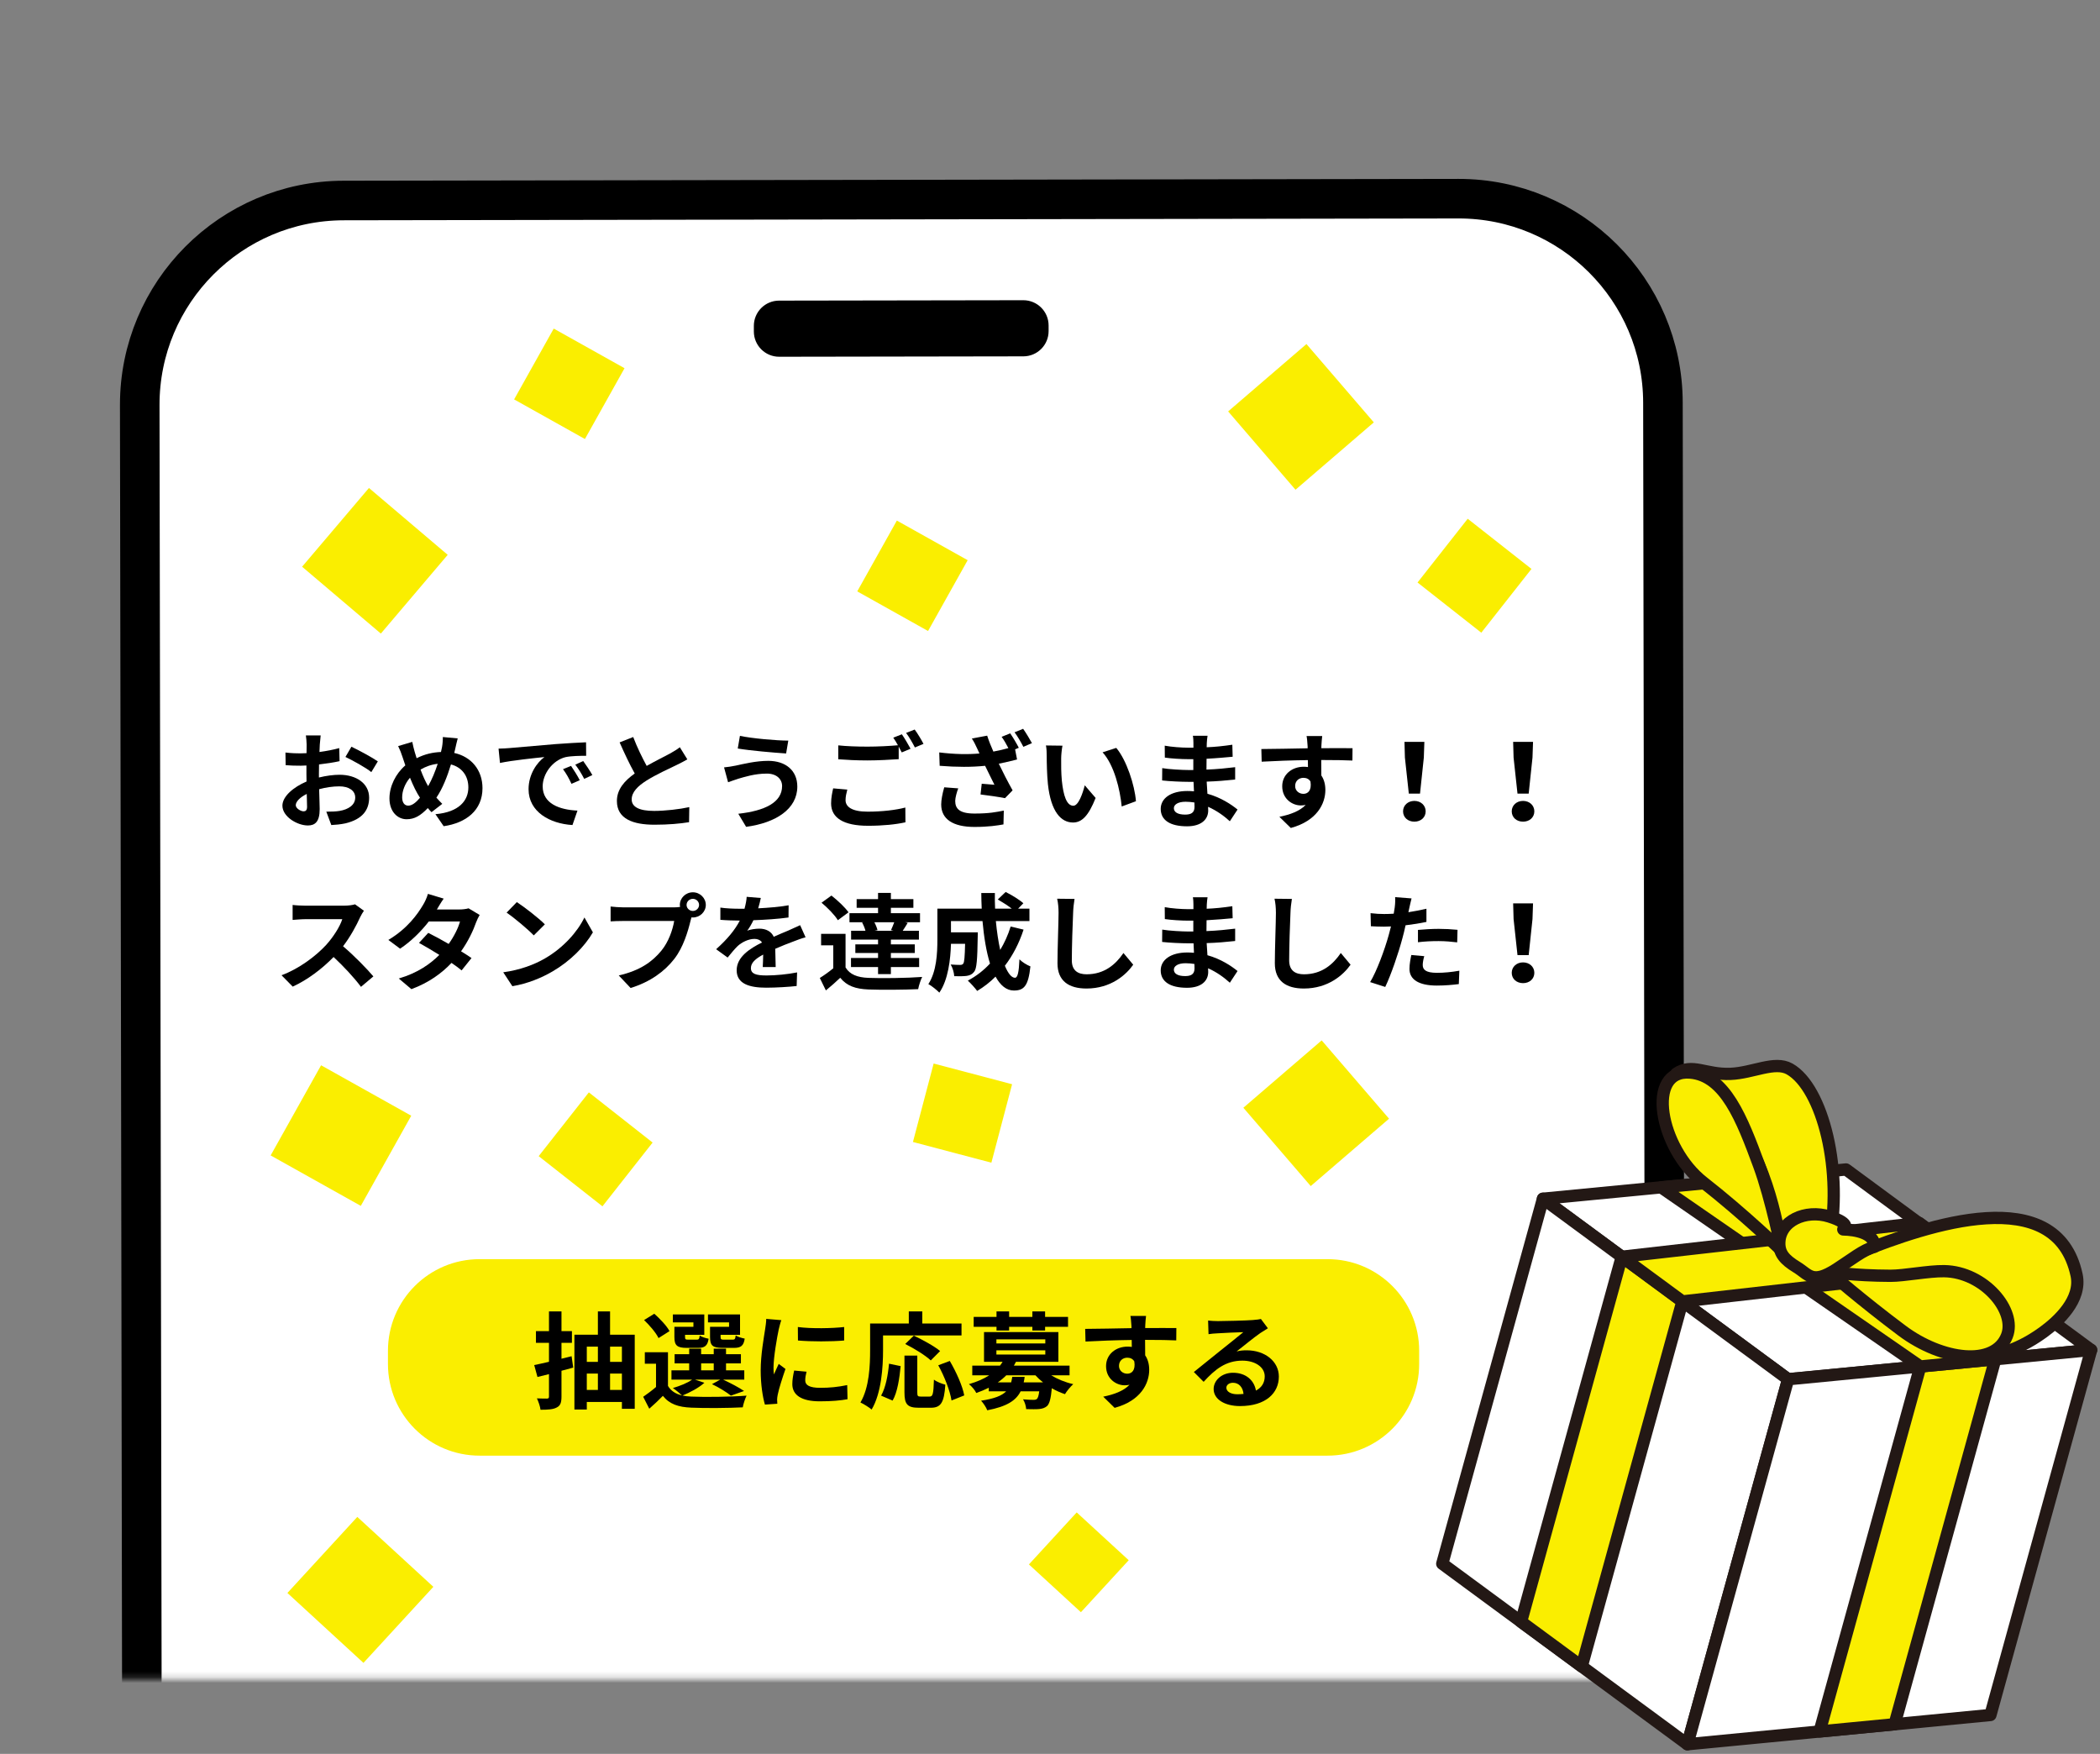 <svg width="370" height="309" viewBox="0 0 370 309" fill="none" xmlns="http://www.w3.org/2000/svg">
<rect x="0" y="0" width="370" height="309" fill="#808080" stroke="none"/>
<mask id="mask0_28_28" style="mask-type:luminance" maskUnits="userSpaceOnUse" x="0" y="0" width="352" height="296">
<path d="M351.583 0.865H0V295.766H351.583V0.865Z" fill="white"/>
</mask>
<g mask="url(#mask0_28_28)">
<path d="M60.542 32.369L256.948 32.047C278.44 32.012 295.918 49.432 295.953 70.924L296.643 491.747C296.679 513.239 279.258 530.715 257.767 530.75L61.362 531.073C39.87 531.108 22.393 513.688 22.358 492.197L21.667 71.374C21.632 49.883 39.053 32.404 60.544 32.369L60.542 32.369Z" fill="white"/>
<path d="M180.295 52.893L137.265 52.964C134.806 52.968 132.817 54.964 132.821 57.422L132.822 58.408C132.826 60.866 134.823 62.856 137.281 62.852L180.312 62.782C182.77 62.777 184.759 60.781 184.755 58.323L184.754 57.337C184.75 54.879 182.754 52.889 180.295 52.893Z" fill="black"/>
<path d="M60.547 35.326L256.951 35.004C276.811 34.971 292.961 51.069 292.993 70.928L293.684 491.752C293.716 511.612 277.619 527.761 257.76 527.793L61.353 528.116C41.493 528.148 25.343 512.052 25.311 492.192L24.621 71.37C24.588 51.51 40.687 35.359 60.547 35.326Z" stroke="black" stroke-width="6.97" stroke-miterlimit="10"/>
<path d="M170.493 98.696L158.018 91.716L151.038 104.191L163.513 111.171L170.493 98.696Z" fill="#FAEE00"/>
<path d="M110.038 64.872L97.562 57.892L90.583 70.367L103.058 77.347L110.038 64.872Z" fill="#FAEE00"/>
<path d="M72.457 196.57L56.572 187.683L47.686 203.566L63.57 212.453L72.457 196.57Z" fill="#FAEE00"/>
<path d="M178.321 191.023L164.5 187.375L160.851 201.197L174.672 204.846L178.321 191.023Z" fill="#FAEE00"/>
<path d="M76.354 279.569L62.953 267.253L50.638 280.654L64.039 292.97L76.354 279.569Z" fill="#FAEE00"/>
<path d="M198.868 274.882L189.705 266.461L181.285 275.624L190.447 284.044L198.868 274.882Z" fill="#FAEE00"/>
<path d="M78.881 97.751L65.007 85.971L53.227 99.845L67.102 111.625L78.881 97.751Z" fill="#FAEE00"/>
<path d="M258.596 91.395L249.757 102.629L260.991 111.469L269.83 100.234L258.596 91.395Z" fill="#FAEE00"/>
<path d="M103.75 192.459L94.911 203.694L106.145 212.533L114.984 201.298L103.75 192.459Z" fill="#FAEE00"/>
<path d="M232.868 183.296L219.069 195.165L230.938 208.963L244.736 197.094L232.868 183.296Z" fill="#FAEE00"/>
<path d="M230.185 60.615L216.387 72.484L228.255 86.282L242.054 74.414L230.185 60.615Z" fill="#FAEE00"/>
<path d="M56.191 136.983C57.474 136.667 58.776 136.5 59.83 136.5C62.74 136.5 65.038 138.004 65.038 140.53C65.038 142.702 63.87 144.337 60.864 145.06C59.983 145.247 59.121 145.321 58.374 145.358L57.493 143C58.355 143 59.159 142.981 59.83 142.87C61.361 142.609 62.587 141.849 62.587 140.512C62.587 139.268 61.439 138.542 59.792 138.542C58.623 138.542 57.397 138.728 56.23 139.043C56.268 140.511 56.326 141.923 56.326 142.554C56.326 144.838 55.465 145.433 54.239 145.433C52.382 145.433 49.758 143.891 49.758 141.942C49.758 140.326 51.693 138.673 54.009 137.689C53.99 137.262 53.99 136.835 53.99 136.408V134.867C53.626 134.886 53.281 134.904 52.975 134.904C52.113 134.904 51.156 134.885 50.331 134.811L50.293 132.582C51.404 132.712 52.228 132.73 52.917 132.73C53.262 132.73 53.625 132.711 54.008 132.693C54.028 132.043 54.028 131.505 54.028 131.189C54.028 130.798 53.952 129.908 53.894 129.573H56.498C56.459 129.908 56.383 130.706 56.345 131.171C56.325 131.579 56.307 132.025 56.287 132.489C57.532 132.322 58.776 132.08 59.772 131.801L59.83 134.104C58.758 134.345 57.455 134.532 56.211 134.68C56.191 135.237 56.191 135.794 56.191 136.332V136.983ZM54.104 142.145C54.104 141.681 54.084 140.845 54.046 139.879C52.878 140.455 52.111 141.216 52.111 141.866C52.111 142.423 52.992 142.943 53.49 142.943C53.835 142.943 54.103 142.775 54.103 142.144L54.104 142.145ZM61.917 131.56C63.372 132.248 65.575 133.455 66.57 134.141L65.422 136.036C64.522 135.274 62.051 133.919 60.864 133.362L61.917 131.56Z" fill="black"/>
<path d="M80.03 132.656C82.999 133.306 85.009 135.627 85.009 138.858C85.009 142.757 82.136 144.986 78.172 145.562L76.717 143.445C80.892 143.092 82.519 141.031 82.519 138.728C82.519 136.685 81.371 135.181 79.456 134.68C78.805 136.815 77.981 138.932 76.89 140.53C77.235 140.92 77.579 141.291 77.924 141.625L76.028 143.093C75.799 142.852 75.568 142.61 75.377 142.368C74.094 143.705 73.041 144.336 71.643 144.336C70.073 144.336 68.618 143.037 68.618 140.66C68.618 138.543 69.71 136.314 71.414 134.847C71.242 134.364 71.069 133.863 70.916 133.362C70.705 132.693 70.476 132.117 70.15 131.449L72.639 130.706C72.754 131.301 72.908 131.913 73.06 132.452C73.156 132.805 73.271 133.194 73.405 133.585C74.842 132.86 76.24 132.545 77.695 132.489C77.771 132.174 77.829 131.876 77.886 131.597C77.982 131.059 78.039 130.279 78.02 129.852L80.644 130.093C80.491 130.594 80.318 131.486 80.204 131.949L80.031 132.655L80.03 132.656ZM73.998 140.548C73.404 139.656 72.792 138.412 72.236 137.02C71.355 138.041 70.857 139.341 70.857 140.474C70.857 141.365 71.241 141.941 71.929 141.941C72.6 141.941 73.308 141.383 73.997 140.548H73.998ZM74.093 135.589C74.515 136.722 74.993 137.78 75.434 138.505C76.104 137.335 76.679 135.924 77.12 134.568C75.971 134.698 74.973 135.069 74.093 135.589Z" fill="black"/>
<path d="M89.699 131.801C91.288 131.671 94.428 131.393 97.894 131.096C99.848 130.948 101.915 130.835 103.256 130.78L103.276 133.157C102.26 133.157 100.633 133.176 99.618 133.399C97.32 133.993 95.616 136.369 95.616 138.542C95.616 141.568 98.527 142.665 101.744 142.814L100.863 145.358C96.88 145.116 93.127 143.036 93.127 139.043C93.127 136.388 94.64 134.309 95.923 133.381C94.276 133.548 90.292 133.956 88.09 134.42L87.841 131.895C88.608 131.876 89.335 131.838 89.699 131.801ZM102.146 137.465L100.69 138.097C100.211 137.076 99.809 136.351 99.197 135.515L100.614 134.94C101.074 135.608 101.782 136.722 102.146 137.465ZM104.367 136.555L102.931 137.224C102.413 136.221 101.973 135.534 101.361 134.717L102.758 134.085C103.237 134.735 103.966 135.831 104.367 136.555Z" fill="black"/>
<path d="M121.102 133.789C120.527 134.123 119.914 134.438 119.225 134.773C118.037 135.348 115.663 136.424 113.94 137.501C112.35 138.504 111.297 139.564 111.297 140.845C111.297 142.163 112.618 142.869 115.241 142.869C117.194 142.869 119.761 142.571 121.446 142.2L121.407 144.855C119.799 145.115 117.788 145.301 115.318 145.301C111.546 145.301 108.692 144.28 108.692 141.122C108.692 139.079 110.013 137.575 111.833 136.275C110.952 134.697 110.032 132.747 109.171 130.796L111.565 129.85C112.293 131.762 113.173 133.527 113.94 134.938C115.491 134.065 117.137 133.248 118.038 132.765C118.747 132.357 119.302 132.04 119.781 131.651L121.102 133.787V133.789Z" fill="black"/>
<path d="M135.059 136.295C132.972 136.295 131.095 136.908 130.119 137.187C129.564 137.354 128.836 137.632 128.281 137.818L127.572 135.2C128.204 135.144 129.028 135.014 129.64 134.885C131.037 134.588 133.163 134.049 135.366 134.049C138.373 134.049 140.479 135.702 140.479 138.58C140.479 142.517 136.725 144.968 131.459 145.674L130.08 143.371C134.791 142.851 137.798 141.365 137.798 138.487C137.798 137.28 136.84 136.276 135.059 136.295ZM138.889 130.483L138.506 132.749C136.284 132.601 132.167 132.248 129.985 131.876L130.368 129.647C132.57 130.112 136.879 130.483 138.889 130.483Z" fill="black"/>
<path d="M149.286 139.118C149.113 139.787 148.979 140.362 148.979 140.975C148.979 142.145 150.109 142.999 152.847 142.999C155.413 142.999 157.826 142.72 159.511 142.274L159.531 144.874C157.884 145.246 155.605 145.487 152.943 145.487C148.596 145.487 146.432 144.076 146.432 141.549C146.432 140.491 146.643 139.6 146.796 138.894L149.285 139.117L149.286 139.118ZM158.899 129.369C159.378 130.057 160.067 131.226 160.43 131.913L158.879 132.563C158.726 132.266 158.534 131.913 158.343 131.542V133.752C157.022 133.845 154.666 133.975 152.866 133.975C150.874 133.975 149.227 133.882 147.695 133.771V131.32C149.093 131.468 150.855 131.543 152.846 131.543C154.665 131.543 156.753 131.432 158.208 131.302C157.939 130.819 157.652 130.336 157.385 129.965L158.898 129.37L158.899 129.369ZM161.159 128.533C161.676 129.221 162.385 130.409 162.71 131.059L161.197 131.69C160.795 130.91 160.182 129.834 159.646 129.128L161.159 128.533Z" fill="black"/>
<path d="M177.989 129.202C178.468 129.89 179.157 131.059 179.502 131.746L178.851 132.024L179.196 133.807C178.219 134.067 177.109 134.327 175.979 134.55C176.687 136.035 177.587 137.78 178.411 139.247L177.071 140.622C176.055 140.417 174.179 140.139 172.762 139.972L172.972 138.078C173.623 138.134 174.638 138.226 175.213 138.264C174.773 137.335 174.102 136.073 173.566 134.921C171.23 135.162 168.568 135.162 165.561 134.921L165.485 132.563C168.205 132.897 170.559 132.934 172.57 132.749L172.169 131.876C171.824 131.134 171.651 130.762 171.231 130.112L173.931 129.61C174.237 130.576 174.601 131.449 175.022 132.415C175.942 132.248 176.823 132.043 177.666 131.802C177.321 131.134 176.881 130.354 176.478 129.816L177.991 129.203L177.989 129.202ZM168.836 138.895C168.587 139.508 168.3 140.567 168.3 141.105C168.3 142.442 169.008 143.333 171.689 143.333C174.333 143.333 175.481 143.074 176.86 142.814L176.802 145.247C175.749 145.433 174.179 145.692 171.689 145.692C167.878 145.692 165.83 144.299 165.83 141.737C165.83 140.92 166.059 139.767 166.366 138.709L168.837 138.896L168.836 138.895ZM180.267 128.403C180.765 129.109 181.474 130.279 181.819 130.929L180.306 131.578C179.904 130.798 179.29 129.721 178.754 129.016L180.267 128.403Z" fill="black"/>
<path d="M186.968 133.603C186.949 134.791 186.968 136.183 187.083 137.501C187.352 140.156 187.926 141.958 189.113 141.958C190.012 141.958 190.759 139.805 191.124 138.356L193.039 140.584C191.774 143.777 190.588 144.911 189.056 144.911C186.988 144.911 185.168 143.092 184.632 138.152C184.46 136.462 184.421 134.326 184.421 133.193C184.421 132.673 184.402 131.893 184.287 131.337L187.198 131.374C187.063 132.023 186.968 133.101 186.968 133.603ZM200.143 141.161L197.634 142.09C197.347 139.137 196.331 134.811 194.264 132.545L196.676 131.765C198.477 133.901 199.932 138.339 200.143 141.161Z" fill="black"/>
<path d="M216.686 144.689C215.67 143.76 214.369 142.814 212.856 142.145C212.875 142.386 212.875 142.608 212.875 142.793C212.875 144.372 211.649 145.58 209.142 145.58C206.116 145.58 204.507 144.466 204.507 142.516C204.507 140.66 206.269 139.36 209.198 139.36C209.6 139.36 209.983 139.379 210.367 139.416C210.328 138.858 210.309 138.283 210.29 137.744H209.313C208.203 137.744 206.019 137.65 204.755 137.502L204.775 135.33C205.866 135.534 208.337 135.664 209.351 135.664H210.251V133.752H209.351C208.145 133.752 206.326 133.641 205.234 133.474L205.215 131.375C206.402 131.598 208.164 131.728 209.332 131.728H210.27V130.892C210.27 130.558 210.25 129.983 210.174 129.629H212.759C212.701 130.001 212.644 130.465 212.625 130.93L212.605 131.654C214.08 131.598 215.477 131.45 217.125 131.209L217.183 133.326C215.938 133.437 214.406 133.586 212.586 133.679L212.567 135.591C214.482 135.517 216.071 135.35 217.623 135.164V137.336C215.918 137.522 214.443 137.652 212.605 137.708C212.643 138.396 212.681 139.138 212.739 139.844C215.133 140.513 216.952 141.739 218.044 142.629L216.685 144.691L216.686 144.689ZM210.443 141.383C209.945 141.309 209.428 141.252 208.892 141.252C207.551 141.252 206.824 141.755 206.824 142.386C206.824 143.074 207.494 143.519 208.797 143.519C209.812 143.519 210.463 143.222 210.463 142.164C210.463 141.96 210.463 141.699 210.443 141.383Z" fill="black"/>
<path d="M238.285 133.993C237.136 133.937 235.354 133.9 232.789 133.9C232.808 134.829 232.808 135.832 232.808 136.629C233.287 137.317 233.517 138.208 233.517 139.173C233.517 141.569 232.062 144.613 227.427 145.876L225.416 143.908C227.331 143.518 228.997 142.906 230.051 141.81C229.782 141.866 229.495 141.903 229.189 141.903C227.714 141.903 225.915 140.77 225.915 138.523C225.915 136.443 227.639 135.087 229.707 135.087C229.975 135.087 230.224 135.106 230.453 135.143L230.434 133.917C227.561 133.954 224.631 134.065 222.295 134.195L222.237 131.966C224.401 131.966 227.848 131.873 230.395 131.836C230.395 131.613 230.395 131.409 230.375 131.279C230.337 130.684 230.279 129.979 230.203 129.681H232.96C232.902 129.979 232.846 130.963 232.826 131.26C232.826 131.408 232.806 131.594 232.806 131.817C234.721 131.817 237.307 131.798 238.302 131.817L238.283 133.99L238.285 133.993ZM229.648 139.861C230.433 139.861 231.141 139.286 230.893 137.688C230.624 137.243 230.184 137.039 229.648 137.039C228.92 137.039 228.193 137.521 228.193 138.487C228.193 139.341 228.901 139.861 229.648 139.861Z" fill="black"/>
<path d="M247.206 142.944C247.206 141.885 248.068 141.105 249.198 141.105C250.328 141.105 251.189 141.885 251.189 142.944C251.189 144.021 250.328 144.763 249.198 144.763C248.068 144.763 247.206 144.021 247.206 142.944ZM247.532 133.473L247.455 130.705H250.96L250.864 133.473L250.193 139.824H248.221L247.532 133.473Z" fill="black"/>
<path d="M266.353 142.944C266.353 141.885 267.215 141.105 268.345 141.105C269.475 141.105 270.336 141.885 270.336 142.944C270.336 144.021 269.475 144.763 268.345 144.763C267.215 144.763 266.353 144.021 266.353 142.944ZM266.679 133.473L266.602 130.705H270.107L270.011 133.473L269.34 139.824H267.368L266.679 133.473Z" fill="black"/>
<path d="M64.119 160.456C63.966 160.661 63.621 161.236 63.449 161.607C62.798 163.056 61.725 165.043 60.442 166.714C62.338 168.311 64.655 170.688 65.785 172.025L63.602 173.864C62.357 172.192 60.576 170.299 58.776 168.608C56.747 170.688 54.2 172.62 51.576 173.827L49.603 171.821C52.686 170.688 55.655 168.441 57.455 166.491C58.719 165.098 59.888 163.261 60.309 161.942H53.817C53.013 161.942 51.96 162.053 51.557 162.072V159.435C52.075 159.509 53.243 159.565 53.817 159.565H60.558C61.401 159.565 62.166 159.454 62.549 159.323L64.119 160.456Z" fill="black"/>
<path d="M84.511 161.199C84.3 161.552 84.051 162.053 83.879 162.517C83.381 163.947 82.5 165.823 81.236 167.605C81.944 168.033 82.595 168.458 83.074 168.792L81.332 170.966C80.872 170.576 80.26 170.131 79.551 169.648C77.847 171.45 75.587 173.121 72.485 174.272L70.263 172.396C73.653 171.394 75.817 169.815 77.407 168.237C76.104 167.42 74.803 166.659 73.826 166.12L75.454 164.356C76.469 164.857 77.77 165.563 79.054 166.305C79.992 164.987 80.758 163.464 81.046 162.35H75.55C74.209 164.077 72.428 165.86 70.494 167.141L68.426 165.6C71.796 163.594 73.577 161.05 74.534 159.435C74.821 158.989 75.223 158.134 75.396 157.485L78.172 158.321C77.713 158.97 77.215 159.825 76.984 160.215L76.965 160.234H80.891C81.485 160.234 82.135 160.16 82.557 160.03L84.51 161.2L84.511 161.199Z" fill="black"/>
<path d="M95.999 168.868C99.255 166.993 101.763 164.152 102.97 161.644L104.463 164.263C103.008 166.77 100.461 169.332 97.378 171.133C95.443 172.266 92.974 173.305 90.274 173.751L88.666 171.301C91.653 170.892 94.143 169.945 96 168.867L95.999 168.868ZM95.999 162.851L94.046 164.801C93.05 163.761 90.656 161.737 89.259 160.79L91.059 158.933C92.4 159.806 94.889 161.737 95.999 162.851Z" fill="black"/>
<path d="M118.727 159.862C118.996 159.862 119.397 159.843 119.819 159.788C119.799 159.677 119.781 159.565 119.781 159.435C119.781 158.209 120.814 157.206 122.079 157.206C123.323 157.206 124.357 158.209 124.357 159.435C124.357 160.642 123.323 161.644 122.079 161.644C122.002 161.644 121.906 161.644 121.83 161.625L121.677 162.183C121.237 164.002 120.413 166.881 118.804 168.943C117.081 171.171 114.534 173.009 111.107 174.068L109.019 171.858C112.83 170.985 114.975 169.388 116.526 167.494C117.79 165.953 118.517 163.854 118.786 162.258H109.862C108.981 162.258 108.081 162.295 107.583 162.332V159.714C108.139 159.788 109.23 159.862 109.862 159.862H118.728H118.727ZM123.17 159.435C123.17 158.84 122.673 158.358 122.079 158.358C121.466 158.358 120.968 158.84 120.968 159.435C120.968 160.01 121.466 160.493 122.079 160.493C122.673 160.493 123.17 160.011 123.17 159.435Z" fill="black"/>
<path d="M134.389 170.373C134.427 169.834 134.447 168.98 134.466 168.182C133.068 168.925 132.302 169.649 132.302 170.559C132.302 171.58 133.201 171.859 135.059 171.859C136.668 171.859 138.775 171.655 140.441 171.321L140.364 173.717C139.1 173.865 136.783 174.014 135.003 174.014C132.034 174.014 129.794 173.326 129.794 170.95C129.794 168.61 132.092 167.125 134.256 166.048C133.949 165.584 133.451 165.417 132.935 165.417C131.863 165.417 130.695 166.011 129.966 166.68C129.392 167.237 128.856 167.906 128.204 168.703L126.175 167.236C128.166 165.454 129.507 163.819 130.35 162.185H130.12C129.354 162.185 127.956 162.148 126.922 162.055V159.901C127.88 160.049 129.297 160.105 130.254 160.105H131.174C131.403 159.269 131.537 158.527 131.557 158.006L134.046 158.21C133.95 158.655 133.817 159.287 133.587 160.03C135.367 159.937 137.282 159.789 138.948 159.492L138.929 161.645C137.11 161.906 134.773 162.053 132.743 162.127C132.436 162.776 132.054 163.446 131.651 163.984C132.149 163.743 133.164 163.613 133.796 163.613C134.945 163.613 135.902 164.094 136.324 165.042C137.301 164.597 138.104 164.282 138.889 163.947C139.617 163.632 140.287 163.315 140.977 163L141.934 165.136C141.322 165.284 140.326 165.657 139.674 165.916C138.832 166.231 137.759 166.641 136.591 167.16C136.611 168.181 136.649 169.537 136.668 170.373H134.389Z" fill="black"/>
<path d="M148.979 170.447C149.726 171.691 151.067 172.211 153.02 172.285C155.318 172.378 159.837 172.322 162.48 172.118C162.211 172.639 161.886 173.66 161.771 174.272C159.397 174.383 155.336 174.42 153 174.328C150.722 174.235 149.189 173.697 148.04 172.266C147.274 172.991 146.489 173.697 145.513 174.495L144.441 172.304C145.187 171.84 146.049 171.227 146.815 170.596V166.548H144.67V164.524H148.979V170.447ZM147.62 162.126C147.084 161.216 145.82 159.935 144.747 159.043L146.49 157.781C147.562 158.617 148.884 159.843 149.497 160.734L147.62 162.126ZM152.158 162.48H149.669V160.883H154.705V159.936H150.933V158.414H154.705V157.318H156.965V158.414H160.929V159.936H156.965V160.883H162.098V162.48H159.454L159.933 162.591C159.607 163.112 159.32 163.594 159.052 163.984H161.905V165.544H156.965V166.38H161.178V167.903H156.965V168.775H161.944V170.373H156.965V171.617H154.705V170.373H149.937V168.775H154.705V167.903H150.703V166.38H154.705V165.544H149.956V163.984H152.484C152.369 163.52 152.139 162.963 151.89 162.536L152.158 162.48ZM156.984 163.873C157.175 163.465 157.386 162.945 157.558 162.48H154.054C154.303 162.945 154.513 163.483 154.609 163.873L154.092 163.984H157.424L156.984 163.873Z" fill="black"/>
<path d="M180.344 163.78C179.559 166.194 178.429 168.348 177.05 170.15C177.606 171.487 178.218 172.266 178.831 172.266C179.29 172.266 179.52 171.338 179.616 169.017C180.133 169.537 180.937 170.019 181.55 170.261C181.187 173.697 180.42 174.513 178.64 174.513C177.299 174.513 176.245 173.584 175.404 172.062C174.427 173.046 173.354 173.881 172.168 174.586C171.823 174.104 170.999 173.194 170.521 172.768C171.996 171.988 173.317 170.966 174.428 169.759C173.777 167.66 173.355 165.061 173.107 162.276H167.553V164.263H172.282C172.282 164.263 172.263 164.838 172.263 165.098C172.205 168.998 172.09 170.651 171.65 171.189C171.287 171.672 170.903 171.839 170.329 171.932C169.831 172.006 169.008 172.006 168.127 171.988C168.089 171.339 167.84 170.484 167.495 169.926C168.184 169.982 168.836 170 169.141 170C169.41 170 169.563 169.963 169.716 169.777C169.907 169.517 169.984 168.626 170.041 166.286H167.552C167.475 168.998 167.073 172.619 165.503 174.885C165.101 174.457 164.086 173.64 163.568 173.38C165.023 171.151 165.158 167.921 165.158 165.507V160.083H172.97C172.932 159.173 172.894 158.264 172.894 157.335H175.288C175.268 158.264 175.288 159.173 175.326 160.083H178.256C177.548 159.526 176.59 158.933 175.805 158.469L177.184 157.151C178.238 157.671 179.635 158.525 180.306 159.137L179.386 160.083H181.378V162.275H175.46C175.633 164.131 175.9 165.878 176.227 167.363C176.974 166.119 177.606 164.745 178.065 163.241L180.344 163.78Z" fill="black"/>
<path d="M189.323 158.375C189.189 159.154 189.094 160.084 189.074 160.827C188.978 162.795 188.845 166.918 188.845 169.202C188.845 171.058 189.994 171.653 191.449 171.653C194.59 171.653 196.581 169.907 197.941 167.902L199.664 169.963C198.438 171.709 195.758 174.16 191.43 174.16C188.328 174.16 186.318 172.842 186.318 169.703C186.318 167.233 186.509 162.405 186.509 160.827C186.509 159.954 186.432 159.062 186.26 158.339L189.323 158.375Z" fill="black"/>
<path d="M216.686 173.139C215.67 172.21 214.369 171.263 212.856 170.595C212.875 170.836 212.875 171.059 212.875 171.244C212.875 172.823 211.649 174.03 209.142 174.03C206.116 174.03 204.507 172.916 204.507 170.966C204.507 169.11 206.269 167.81 209.198 167.81C209.6 167.81 209.983 167.829 210.367 167.866C210.328 167.308 210.309 166.733 210.29 166.194H209.313C208.203 166.194 206.019 166.101 204.755 165.953L204.775 163.78C205.866 163.984 208.337 164.114 209.351 164.114H210.251V162.202H209.351C208.145 162.202 206.326 162.091 205.234 161.924L205.215 159.825C206.402 160.048 208.164 160.178 209.332 160.178H210.27V159.342C210.27 159.008 210.25 158.433 210.174 158.079H212.759C212.701 158.451 212.644 158.915 212.625 159.379L212.605 160.104C214.08 160.048 215.477 159.9 217.125 159.659L217.183 161.776C215.938 161.887 214.406 162.036 212.586 162.129L212.567 164.041C214.482 163.967 216.071 163.8 217.623 163.614V165.787C215.918 165.973 214.443 166.102 212.605 166.158C212.643 166.846 212.681 167.587 212.739 168.293C215.133 168.962 216.952 170.189 218.044 171.079L216.685 173.141L216.686 173.139ZM210.443 169.833C209.945 169.759 209.428 169.703 208.892 169.703C207.551 169.703 206.824 170.204 206.824 170.835C206.824 171.523 207.494 171.969 208.797 171.969C209.812 171.969 210.463 171.672 210.463 170.614C210.463 170.41 210.463 170.149 210.443 169.833Z" fill="black"/>
<path d="M227.618 158.375C227.484 159.154 227.389 160.084 227.369 160.827C227.273 162.795 227.14 166.918 227.14 169.202C227.14 171.058 228.289 171.653 229.744 171.653C232.885 171.653 234.876 169.907 236.236 167.902L237.959 169.963C236.733 171.709 234.053 174.16 229.725 174.16C226.623 174.16 224.613 172.842 224.613 169.703C224.613 167.233 224.804 162.405 224.804 160.827C224.804 159.954 224.727 159.062 224.555 158.339L227.618 158.375Z" fill="black"/>
<path d="M251.323 162.424C250.193 162.665 248.911 162.869 247.646 163.019C247.474 163.817 247.283 164.633 247.072 165.376C246.383 167.957 245.099 171.728 244.065 173.882L241.404 173.028C242.534 171.189 243.969 167.327 244.678 164.746C244.812 164.264 244.946 163.743 245.08 163.224C244.64 163.243 244.218 163.261 243.835 163.261C242.916 163.261 242.207 163.224 241.537 163.187L241.479 160.884C242.456 160.995 243.087 161.032 243.873 161.032C244.429 161.032 244.984 161.013 245.559 160.976C245.635 160.568 245.693 160.214 245.731 159.917C245.827 159.229 245.846 158.487 245.808 158.06L248.7 158.284C248.566 158.785 248.393 159.602 248.298 160.011L248.145 160.717C249.217 160.549 250.29 160.345 251.324 160.104V162.425L251.323 162.424ZM250.94 168.458C250.787 168.979 250.672 169.592 250.672 170C250.672 170.799 251.151 171.394 253.18 171.394C254.445 171.394 255.766 171.263 257.125 171.022L257.029 173.38C255.957 173.51 254.674 173.64 253.161 173.64C249.963 173.64 248.335 172.564 248.335 170.706C248.335 169.87 248.508 168.979 248.661 168.255L250.94 168.458ZM249.83 163.834C250.883 163.741 252.243 163.649 253.469 163.649C254.541 163.649 255.69 163.705 256.801 163.816L256.743 166.026C255.805 165.915 254.637 165.803 253.487 165.803C252.166 165.803 251.017 165.859 249.83 166.007V163.834Z" fill="black"/>
<path d="M266.353 171.394C266.353 170.335 267.215 169.555 268.345 169.555C269.475 169.555 270.336 170.335 270.336 171.394C270.336 172.471 269.475 173.213 268.345 173.213C267.215 173.213 266.353 172.471 266.353 171.394ZM266.679 161.923L266.602 159.155H270.107L270.011 161.923L269.34 168.274H267.368L266.679 161.923Z" fill="black"/>
<path d="M233.898 221.841H84.5C75.583 221.841 68.354 229.07 68.354 237.987V240.315C68.354 249.232 75.583 256.46 84.5 256.46H233.898C242.815 256.46 250.044 249.232 250.044 240.315V237.987C250.044 229.07 242.815 221.841 233.898 221.841Z" fill="#FAEE00"/>
<path d="M100.996 240.946L98.928 241.504V246.053C98.928 247.112 98.737 247.651 98.105 247.966C97.473 248.319 96.554 248.374 95.233 248.374C95.175 247.799 94.869 246.944 94.601 246.369C95.347 246.406 96.114 246.406 96.363 246.406C96.631 246.406 96.726 246.313 96.726 246.052V242.097C95.998 242.283 95.329 242.431 94.697 242.599L94.122 240.5C94.869 240.352 95.769 240.146 96.726 239.924V236.581H94.428V234.52H96.726V231.047H98.928V234.52H100.767V236.581H98.928V239.386L100.709 238.94L100.996 240.946ZM111.835 235.152V248.207H109.575V247H103.389V248.336H101.206V235.152H105.342V231.048H107.488V235.152H111.835ZM103.389 237.25V239.942H105.342V237.25H103.389ZM103.389 244.882H105.342V242.004H103.389V244.882ZM107.488 237.25V239.942H109.575V237.25H107.488ZM109.575 244.882V242.004H107.488V244.882H109.575Z" fill="black"/>
<path d="M124.107 243.62C123.15 244.493 121.542 245.348 120.239 245.867C120.718 245.978 121.235 246.034 121.809 246.053C124.164 246.164 128.856 246.109 131.538 245.886C131.289 246.388 130.963 247.354 130.867 247.948C128.435 248.078 124.203 248.115 121.809 248.004C119.511 247.911 117.941 247.373 116.792 245.924C116.063 246.667 115.317 247.392 114.397 248.19L113.325 246.091C114.014 245.609 114.857 244.996 115.585 244.364V240.26H113.612V238.236H117.691V244.178C118.209 245.051 119.05 245.589 120.162 245.849C119.779 245.478 119.013 244.846 118.554 244.549C119.798 244.178 121.139 243.657 121.943 243.064H118.305V241.43H121.426V240.203H118.86V238.588H121.426V237.604H123.532V238.588H125.754V237.604H127.918V238.588H130.541V240.203H127.918V241.43H131.135V243.064H127.401C128.722 243.676 130.235 244.475 131.097 245.07L128.78 245.886C128.052 245.311 126.712 244.456 125.448 243.863L126.903 243.064H122.441L124.107 243.62ZM116.026 235.747C115.605 234.837 114.456 233.5 113.479 232.571L115.279 231.457C116.275 232.349 117.481 233.593 117.961 234.521L116.026 235.747ZM122.174 232.979H118.555V231.585H124.089V235.169H120.699V235.561C120.699 235.951 120.775 236.025 121.273 236.025H122.748C123.131 236.025 123.208 235.914 123.284 235.3C123.609 235.542 124.338 235.765 124.854 235.858C124.663 237.121 124.146 237.473 122.997 237.473H120.986C119.3 237.473 118.822 237.046 118.822 235.561V233.759H122.174V232.979ZM123.533 241.429H125.755V240.202H123.533V241.429ZM128.455 232.979H124.739V231.585H130.388V235.169H126.96V235.542C126.96 235.95 127.056 236.024 127.534 236.024H129.086C129.469 236.024 129.545 235.913 129.622 235.281C129.967 235.523 130.714 235.746 131.211 235.839C131.02 237.12 130.522 237.473 129.315 237.473H127.266C125.542 237.473 125.102 237.046 125.102 235.561V233.759H128.454L128.455 232.979Z" fill="black"/>
<path d="M137.663 232.589C137.511 232.96 137.28 233.889 137.204 234.223C136.935 235.449 136.284 239.126 136.284 240.964C136.284 241.317 136.304 241.763 136.361 242.152C136.629 241.503 136.935 240.889 137.204 240.296L138.392 241.187C137.855 242.729 137.223 244.715 137.032 245.7C136.974 245.96 136.918 246.369 136.918 246.554C136.937 246.758 136.937 247.055 136.956 247.315L134.772 247.464C134.389 246.183 134.026 243.936 134.026 241.447C134.026 238.679 134.6 235.579 134.811 234.167C134.887 233.647 135.002 232.941 135.002 232.366L137.663 232.589ZM142.106 241.669C141.953 242.263 141.876 242.709 141.876 243.21C141.876 244.027 142.605 244.511 144.52 244.511C146.224 244.511 147.622 244.363 149.269 244.029L149.326 246.517C148.1 246.74 146.569 246.888 144.424 246.888C141.15 246.888 139.599 245.737 139.599 243.862C139.599 243.1 139.733 242.32 139.924 241.466L142.108 241.669H142.106ZM148.732 233.796V236.173C146.395 236.377 142.967 236.377 140.593 236.173L140.573 233.796C142.909 234.111 146.682 234.037 148.732 233.796Z" fill="black"/>
<path d="M155.585 237.864C155.585 240.853 155.298 245.439 153.574 248.336C153.153 247.965 152.138 247.334 151.602 247.093C153.172 244.438 153.306 240.538 153.306 237.864V233.184H160.123V231.048H162.497V233.184H169.41V235.282H155.584L155.585 237.864ZM155.24 245.885C156.045 244.474 156.447 242.32 156.638 240.259L158.687 240.686C158.476 242.822 158.131 245.273 157.27 246.758L155.24 245.885ZM163.781 246.052C164.355 246.052 164.47 245.625 164.548 243.063C165.027 243.453 165.965 243.806 166.559 243.955C166.348 247.13 165.774 248.021 163.993 248.021H161.867C159.838 248.021 159.358 247.372 159.358 245.31V238.829H161.618V245.292C161.618 245.96 161.695 246.053 162.231 246.053H163.782L163.781 246.052ZM163.992 239.683C163.073 238.81 161.062 237.566 159.492 236.787L161.005 235.319C162.537 236.044 164.605 237.158 165.639 238.031L163.993 239.683H163.992ZM167.343 239.776C168.472 241.708 169.583 244.159 169.89 245.848L167.649 246.74C167.4 245.088 166.405 242.506 165.313 240.538L167.343 239.776Z" fill="black"/>
<path d="M185.208 242.301C186.299 242.97 187.678 243.545 189.095 243.862C188.616 244.289 187.965 245.068 187.64 245.625C186.855 245.365 186.051 245.013 185.323 244.585C185.151 246.387 184.922 247.278 184.5 247.706C184.098 248.059 183.657 248.188 183.103 248.244C182.605 248.3 181.724 248.281 180.805 248.263C180.766 247.725 180.556 247 180.249 246.536C181.015 246.61 181.762 246.629 182.087 246.629C182.375 246.629 182.547 246.591 182.7 246.461C182.872 246.294 183.007 245.904 183.102 245.125H179.827C179.023 246.74 177.415 247.799 173.948 248.467C173.757 247.947 173.24 247.186 172.857 246.778C175.212 246.425 176.534 245.885 177.28 245.125H174.217V244.494C173.547 244.828 172.8 245.144 172.015 245.423C171.786 244.921 171.153 244.179 170.712 243.863C172.187 243.435 173.356 242.916 174.293 242.302H171.306V240.594H176.19C176.362 240.371 176.515 240.148 176.649 239.925H173.375V234.689H186.474V239.925H179.005C178.891 240.148 178.776 240.371 178.642 240.594H188.447V242.302H185.211L185.208 242.301ZM175.575 233.759H171.554V232.014H175.575V231.048H177.797V232.014H181.895V231.048H184.136V232.014H188.176V233.759H184.136V234.409H181.895V233.759H177.797V234.409H175.575V233.759ZM175.556 236.694H184.173V235.969H175.556V236.694ZM175.556 238.643H184.173V237.901H175.556V238.643ZM180.535 242.58C180.497 242.915 180.439 243.23 180.363 243.546H183.771C183.273 243.156 182.833 242.748 182.43 242.302H177.298C176.858 242.748 176.379 243.156 175.805 243.546H178.159C178.236 243.249 178.294 242.934 178.351 242.58H180.534H180.535Z" fill="black"/>
<path d="M207.247 236.155C206.098 236.099 204.316 236.062 201.751 236.062C201.77 236.991 201.77 237.994 201.77 238.791C202.249 239.479 202.479 240.369 202.479 241.334C202.479 243.73 201.024 246.776 196.389 248.039L194.378 246.07C196.293 245.68 197.959 245.068 199.013 243.972C198.744 244.028 198.457 244.065 198.151 244.065C196.676 244.065 194.877 242.932 194.877 240.685C194.877 238.605 196.601 237.249 198.669 237.249C198.937 237.249 199.186 237.268 199.415 237.305L199.396 236.079C196.523 236.116 193.593 236.227 191.257 236.357L191.199 234.127C193.363 234.127 196.81 234.035 199.357 233.998C199.357 233.775 199.357 233.571 199.337 233.441C199.299 232.846 199.241 232.141 199.165 231.843H201.922C201.864 232.141 201.808 233.125 201.788 233.422C201.788 233.57 201.768 233.756 201.768 233.979C203.683 233.979 206.269 233.96 207.264 233.979L207.245 236.152L207.247 236.155ZM198.61 242.023C199.395 242.023 200.103 241.448 199.854 239.85C199.586 239.405 199.146 239.201 198.61 239.201C197.882 239.201 197.155 239.683 197.155 240.649C197.155 241.503 197.863 242.023 198.61 242.023Z" fill="black"/>
<path d="M223.387 234.019C222.927 234.298 222.487 234.577 222.066 234.855C221.051 235.543 219.059 237.176 217.873 238.105C218.505 237.938 219.041 237.901 219.653 237.901C222.871 237.901 225.322 239.85 225.322 242.524C225.322 245.421 223.043 247.724 218.466 247.724C215.823 247.724 213.832 246.554 213.832 244.715C213.832 243.23 215.229 241.856 217.24 241.856C219.577 241.856 220.994 243.249 221.281 244.995C222.315 244.456 222.832 243.601 222.832 242.487C222.832 240.835 221.109 239.72 218.906 239.72C215.996 239.72 214.1 241.224 212.07 243.452L210.346 241.725C211.687 240.666 213.965 238.79 215.095 237.9C216.149 237.046 218.12 235.504 219.059 234.706C218.082 234.725 215.478 234.836 214.483 234.91C213.965 234.929 213.372 234.984 212.931 235.058L212.855 232.662C213.391 232.718 214.043 232.755 214.579 232.755C215.574 232.755 219.635 232.662 220.707 232.569C221.492 232.513 221.933 232.439 222.162 232.383L223.388 234.017L223.387 234.019ZM219.098 245.588C218.983 244.4 218.274 243.619 217.24 243.619C216.532 243.619 216.072 244.028 216.072 244.492C216.072 245.18 216.877 245.643 217.987 245.643C218.389 245.643 218.754 245.623 219.098 245.586V245.588Z" fill="black"/>
</g>
<path d="M315.048 242.998L271.854 211.195L325.245 206.039L368.439 237.842L315.048 242.998Z" fill="white" stroke="#231815" stroke-width="2.164" stroke-linecap="round" stroke-linejoin="round"/>
<path d="M297.306 307.306L254.112 275.502L271.854 211.195L315.048 242.998L297.306 307.306Z" fill="white" stroke="#231815" stroke-width="2.164" stroke-linecap="round" stroke-linejoin="round"/>
<path d="M350.697 302.15L297.306 307.306L315.048 242.998L368.439 237.842L350.697 302.15Z" fill="white" stroke="#231815" stroke-width="2.164" stroke-linecap="round" stroke-linejoin="round"/>
<path d="M320.597 305.057L333.808 303.781L351.55 239.473L338.339 240.749L320.597 305.057Z" fill="#FAEE00" stroke="#231815" stroke-width="2.164" stroke-linecap="round" stroke-linejoin="round"/>
<path d="M338.339 240.749L351.55 239.473L305.9 207.921L292.689 209.197L338.339 240.749Z" fill="#FAEE00" stroke="#231815" stroke-width="2.164" stroke-linecap="round" stroke-linejoin="round"/>
<path d="M267.996 285.725L278.684 293.595L296.426 229.287L285.738 221.417L267.996 285.725Z" fill="#FAEE00" stroke="#231815" stroke-width="2.164" stroke-linecap="round" stroke-linejoin="round"/>
<path d="M285.738 221.417L296.426 229.287L348.844 223.332L338.156 215.463L285.738 221.417Z" fill="#FAEE00" stroke="#231815" stroke-width="2.164" stroke-linecap="round" stroke-linejoin="round"/>
<path d="M343.323 238.013C342.751 237.563 349.838 242.077 359.974 234.731C362.61 232.821 366.814 228.983 365.874 224.629C362.304 208.099 339.712 215.832 327.595 220.645L322.23 224.079C322.23 224.079 326.005 226.194 331.215 226.4C336.102 226.593 342.297 224.798 346.483 227.106C355.133 231.876 343.323 238.013 343.323 238.013Z" fill="#FAEE00" stroke="#231815" stroke-width="2.164" stroke-linecap="round" stroke-linejoin="round"/>
<path d="M353.6 235.36C351.416 240.88 342.174 239.71 335.122 234.438C328.07 229.166 322.23 224.079 322.23 224.079C322.23 224.079 326.723 224.756 333.096 224.771C335.522 224.777 339.774 223.912 342.547 223.957C349.595 224.072 355.344 230.952 353.6 235.36Z" fill="#FAEE00" stroke="#231815" stroke-width="2.164" stroke-linecap="round" stroke-linejoin="round"/>
<path d="M295.357 189.153C298.147 187.249 300.484 189.375 304.899 189.197C308.857 189.037 312.674 186.846 315.31 188.332C321.152 191.626 324.877 206.418 322.21 219.18L313.927 220.343C313.927 220.343 312.192 206.166 306.012 198.46C299.832 190.754 295.357 189.153 295.357 189.153Z" fill="#FAEE00" stroke="#231815" stroke-width="2.164" stroke-linecap="round" stroke-linejoin="round"/>
<path d="M297.82 188.971C289.862 188.304 292.4 202.306 300.093 208.308C307.034 213.725 313.928 220.344 313.928 220.344C313.928 220.344 312.109 211.223 309.932 205.31C306.895 197.06 303.937 189.483 297.82 188.971Z" fill="#FAEE00" stroke="#231815" stroke-width="2.164" stroke-linecap="round" stroke-linejoin="round"/>
<path d="M313.497 219.028C313.518 215.09 318.121 213.012 322.312 214.334C326.503 215.656 324.768 216.608 324.768 216.608C326.857 216.646 330.426 217.241 330.247 219.672C328.324 220.156 326.089 221.984 323.552 223.611C319.287 226.346 318.737 224.57 316.554 223.244C314.371 221.918 313.486 220.781 313.496 219.029L313.497 219.028Z" fill="#FAEE00" stroke="#231815" stroke-width="2.164" stroke-linecap="round" stroke-linejoin="round"/>
</svg>
